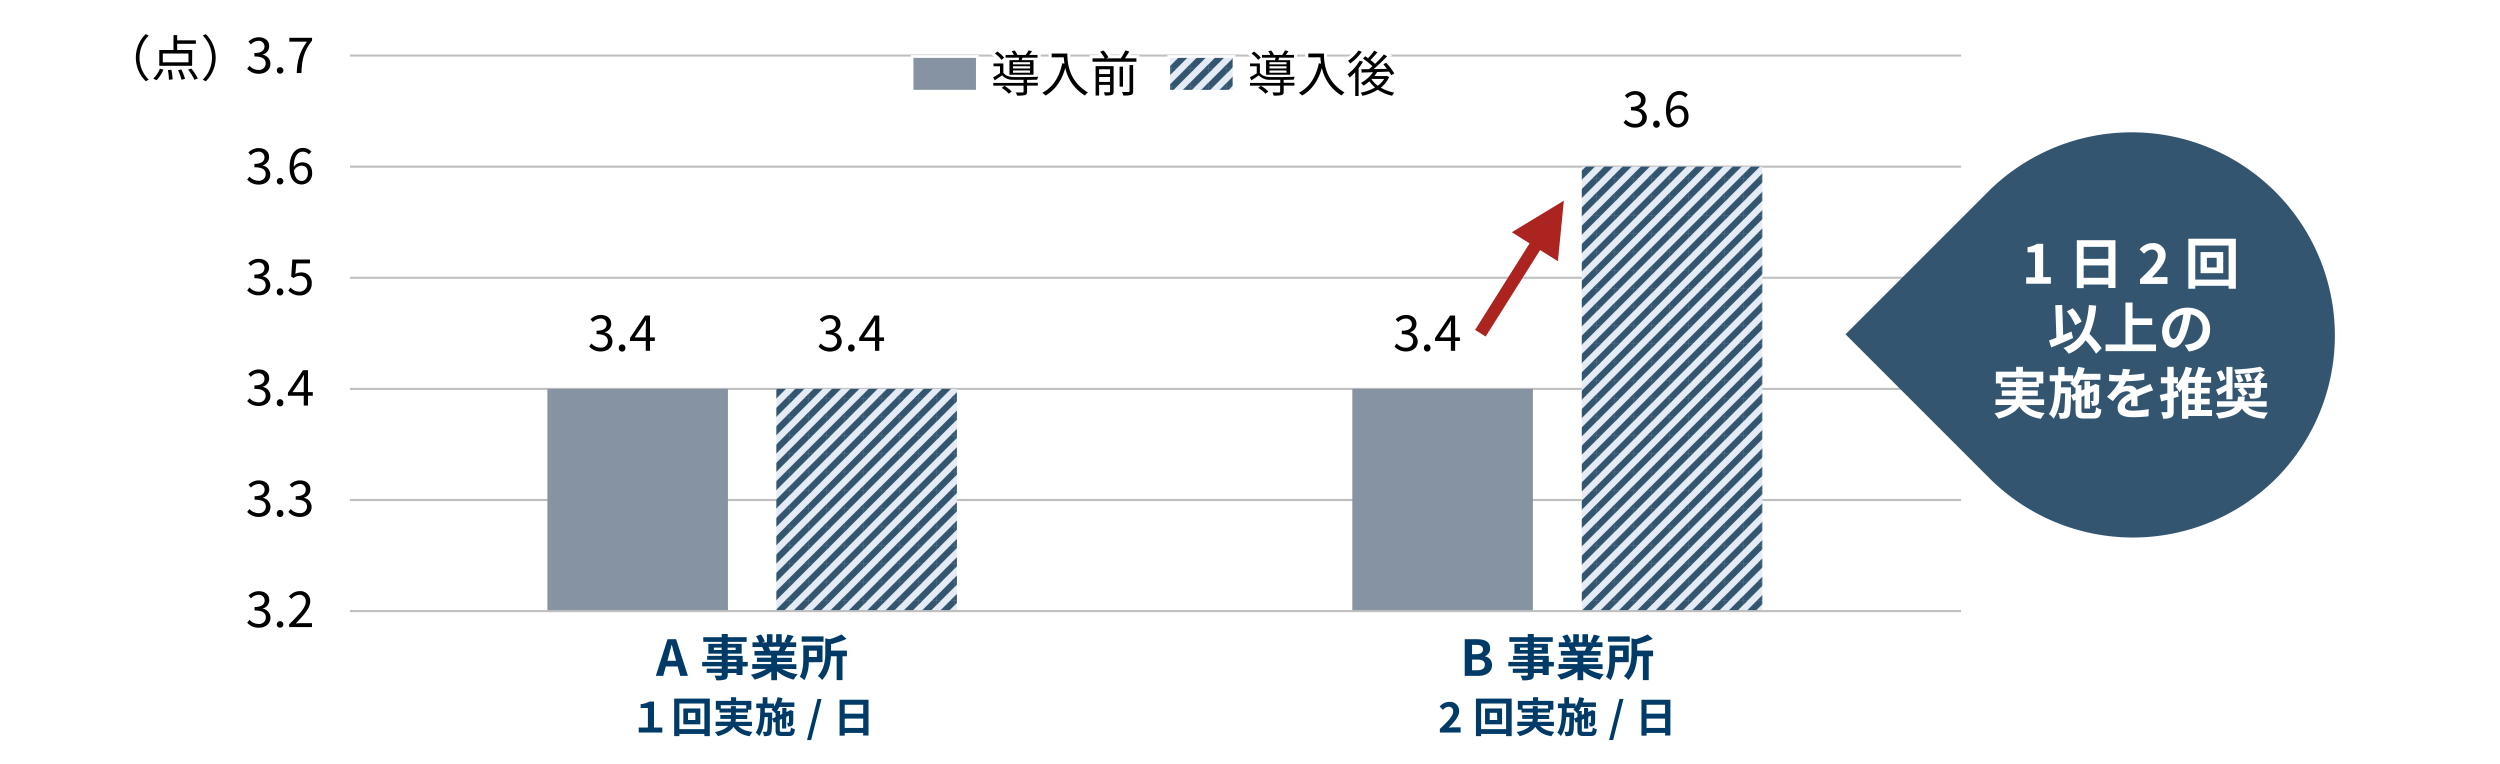 <svg xmlns="http://www.w3.org/2000/svg" xmlns:xlink="http://www.w3.org/1999/xlink" width="900" height="275" viewBox="0 0 900 275">
  <defs>
    <style>
      .a, .d, .g, .j {
        fill: none;
      }

      .b, .l {
        fill: #335570;
      }

      .c {
        fill: #e4ebf4;
      }

      .d {
        stroke: #bfbfbf;
        stroke-linejoin: round;
        stroke-width: 0.75px;
      }

      .e {
        fill: #8693a3;
      }

      .f {
        fill: url(#a);
      }

      .g {
        stroke: #fff;
        stroke-width: 2px;
      }

      .h {
        fill: url(#c);
      }

      .i {
        fill: #003b68;
      }

      .j {
        stroke: #ab241f;
        stroke-miterlimit: 8;
        stroke-width: 4.5px;
      }

      .k {
        fill: #ab241f;
      }

      .k, .l {
        fill-rule: evenodd;
      }

      .m {
        fill: #fff;
      }
    </style>
    <pattern id="a" data-name="新規パターンスウォッチ 1" width="65.72" height="65.73" patternTransform="translate(0.6 -21.44) scale(0.1)" patternUnits="userSpaceOnUse" viewBox="0 0 65.72 65.73">
      <rect class="a" width="65.72" height="65.73"/>
      <polygon class="b" points="0 16.43 0 0 16.43 0 0 16.43"/>
      <polygon class="c" points="49.29 0 0 49.29 0 16.43 16.43 0 49.29 0"/>
      <polygon class="b" points="65.72 0 65.72 16.43 16.42 65.73 0 65.73 0 49.29 49.29 0 65.72 0"/>
      <polygon class="c" points="65.72 49.3 49.29 65.73 16.42 65.73 65.72 16.43 65.72 49.3"/>
      <polygon class="b" points="65.72 65.73 49.29 65.73 65.72 49.3 65.72 65.73"/>
    </pattern>
    <pattern id="c" data-name="新規パターンスウォッチ 1" width="65.72" height="65.73" patternTransform="translate(6.1 -21.44) scale(0.1)" patternUnits="userSpaceOnUse" viewBox="0 0 65.72 65.73">
      <rect class="a" width="65.72" height="65.73"/>
      <polygon class="b" points="0 16.43 0 0 16.43 0 0 16.43"/>
      <polygon class="c" points="49.29 0 0 49.29 0 16.43 16.43 0 49.29 0"/>
      <polygon class="b" points="65.72 0 65.72 16.43 16.42 65.73 0 65.73 0 49.29 49.29 0 65.72 0"/>
      <polygon class="c" points="65.72 49.3 49.29 65.73 16.42 65.73 65.72 16.43 65.72 49.3"/>
      <polygon class="b" points="65.72 65.73 49.29 65.73 65.72 49.3 65.72 65.73"/>
    </pattern>
  </defs>
  <g>
    <line class="d" x1="126" y1="20" x2="706" y2="20"/>
    <line class="d" x1="126" y1="60" x2="706" y2="60"/>
    <line class="d" x1="126" y1="100" x2="706" y2="100"/>
    <line class="d" x1="126" y1="140" x2="706" y2="140"/>
    <line class="d" x1="126" y1="180" x2="706" y2="180"/>
    <rect class="e" x="486.84" y="140" width="65" height="80"/>
    <rect class="e" x="197.06" y="140" width="65" height="80"/>
    <rect class="f" x="569.44" y="60.01" width="65" height="159.99"/>
    <rect class="f" x="279.48" y="140" width="65" height="80"/>
    <line class="d" x1="126" y1="220" x2="706" y2="220"/>
    <g>
      <path d="M212.12,124.73l.81-1.07a4.33,4.33,0,0,0,3.24,1.49,2.38,2.38,0,0,0,2.66-2.33c0-1.51-1.05-2.51-4.06-2.51v-1.25c2.69,0,3.61-1,3.61-2.38a2,2,0,0,0-2.21-2,3.81,3.81,0,0,0-2.7,1.28l-.87-1a5.18,5.18,0,0,1,3.65-1.58c2.19,0,3.79,1.16,3.79,3.22a3.12,3.12,0,0,1-2.32,3v.07a3.32,3.32,0,0,1,2.76,3.24c0,2.26-1.87,3.62-4.18,3.62A5.4,5.4,0,0,1,212.12,124.73Z"/>
      <path d="M222.78,125.28a1.18,1.18,0,1,1,2.35,0,1.18,1.18,0,1,1-2.35,0Z"/>
      <path d="M232.48,122.77h-5.69V121.7l5.43-8.12H234v7.89h1.73v1.3H234v3.51h-1.53Zm0-1.3v-3.72c0-.66.06-1.75.09-2.42h-.07c-.32.6-.68,1.15-1.05,1.78l-3,4.36Z"/>
    </g>
    <g>
      <path d="M502,124.73l.82-1.07a4.33,4.33,0,0,0,3.24,1.49,2.38,2.38,0,0,0,2.66-2.33c0-1.51-1.05-2.51-4.06-2.51v-1.25c2.68,0,3.61-1,3.61-2.38a2,2,0,0,0-2.21-2,3.81,3.81,0,0,0-2.7,1.28l-.88-1a5.19,5.19,0,0,1,3.65-1.58c2.19,0,3.8,1.16,3.8,3.22a3.13,3.13,0,0,1-2.32,3v.07a3.33,3.33,0,0,1,2.76,3.24c0,2.26-1.87,3.62-4.18,3.62A5.44,5.44,0,0,1,502,124.73Z"/>
      <path d="M512.62,125.28a1.18,1.18,0,1,1,2.35,0,1.18,1.18,0,1,1-2.35,0Z"/>
      <path d="M522.32,122.77h-5.7V121.7l5.43-8.12h1.8v7.89h1.73v1.3h-1.73v3.51h-1.53Zm0-1.3v-3.72c0-.66,0-1.75.09-2.42h-.07c-.32.6-.68,1.15-1.05,1.78l-3,4.36Z"/>
    </g>
    <g>
      <path d="M294.65,124.73l.82-1.07a4.3,4.3,0,0,0,3.24,1.49,2.37,2.37,0,0,0,2.65-2.33c0-1.51-1.05-2.51-4.06-2.51v-1.25c2.69,0,3.61-1,3.61-2.38a2,2,0,0,0-2.2-2A3.83,3.83,0,0,0,296,116l-.87-1a5.18,5.18,0,0,1,3.65-1.58c2.19,0,3.79,1.16,3.79,3.22a3.12,3.12,0,0,1-2.31,3v.07a3.33,3.33,0,0,1,2.76,3.24c0,2.26-1.87,3.62-4.19,3.62A5.4,5.4,0,0,1,294.65,124.73Z"/>
      <path d="M305.31,125.28a1.18,1.18,0,1,1,2.35,0,1.18,1.18,0,1,1-2.35,0Z"/>
      <path d="M315,122.77h-5.69V121.7l5.43-8.12h1.8v7.89h1.72v1.3h-1.72v3.51H315Zm0-1.3v-3.72c0-.66.06-1.75.09-2.42H315c-.32.6-.67,1.15-1,1.78l-3,4.36Z"/>
    </g>
    <g>
      <path d="M584.48,44.15l.82-1.07a4.31,4.31,0,0,0,3.24,1.5,2.38,2.38,0,0,0,2.66-2.33c0-1.52-1.05-2.51-4.06-2.51V38.49c2.69,0,3.61-1.05,3.61-2.39a2,2,0,0,0-2.21-2,3.84,3.84,0,0,0-2.7,1.28l-.88-1a5.16,5.16,0,0,1,3.65-1.59c2.19,0,3.8,1.16,3.8,3.23a3.13,3.13,0,0,1-2.32,3v.07a3.32,3.32,0,0,1,2.76,3.24c0,2.26-1.87,3.61-4.18,3.61A5.41,5.41,0,0,1,584.48,44.15Z"/>
      <path d="M595.15,44.7a1.18,1.18,0,1,1,2.35,0,1.18,1.18,0,1,1-2.35,0Z"/>
      <path d="M599.76,39.84c0-5.11,2.3-7.07,4.84-7.07a4,4,0,0,1,3,1.34l-.91,1a2.76,2.76,0,0,0-2.08-1c-1.8,0-3.3,1.37-3.37,5.41a4.08,4.08,0,0,1,3-1.58c2.19,0,3.62,1.31,3.62,3.9a3.83,3.83,0,0,1-3.74,4.07C601.63,45.93,599.76,43.9,599.76,39.84Zm1.57,1c.21,2.47,1.19,3.81,2.79,3.81,1.27,0,2.23-1.12,2.23-2.81s-.79-2.69-2.35-2.69A3.32,3.32,0,0,0,601.33,40.86Z"/>
    </g>
    <g>
      <path d="M89,224.19l.82-1.07a4.32,4.32,0,0,0,3.24,1.5,2.37,2.37,0,0,0,2.65-2.33c0-1.52-1-2.52-4.06-2.52v-1.24c2.69,0,3.62-1.05,3.62-2.39a2,2,0,0,0-2.21-2,3.83,3.83,0,0,0-2.71,1.28l-.87-1a5.16,5.16,0,0,1,3.65-1.59c2.19,0,3.8,1.16,3.8,3.22a3.11,3.11,0,0,1-2.32,3v.08a3.32,3.32,0,0,1,2.76,3.24c0,2.26-1.87,3.61-4.18,3.61A5.41,5.41,0,0,1,89,224.19Z"/>
      <path d="M99.65,224.74a1.18,1.18,0,1,1,1.17,1.23A1.17,1.17,0,0,1,99.65,224.74Z"/>
      <path d="M104.08,224.78c3.83-3.81,6-6.09,6-8.18a2.23,2.23,0,0,0-2.4-2.47,3.73,3.73,0,0,0-2.71,1.51l-.94-.91a5,5,0,0,1,3.84-1.92,3.52,3.52,0,0,1,3.8,3.72c0,2.39-2.18,4.76-5.19,7.93.68-.06,1.46-.13,2.14-.13h3.69v1.41h-8.21Z"/>
    </g>
    <g>
      <path d="M89,184.3l.82-1.07a4.29,4.29,0,0,0,3.24,1.5,2.37,2.37,0,0,0,2.65-2.33c0-1.52-1-2.51-4.06-2.51v-1.25c2.69,0,3.62-1,3.62-2.39a2,2,0,0,0-2.21-2,3.87,3.87,0,0,0-2.71,1.28l-.87-1a5.16,5.16,0,0,1,3.65-1.59c2.19,0,3.8,1.16,3.8,3.23a3.13,3.13,0,0,1-2.32,3v.07a3.32,3.32,0,0,1,2.76,3.24c0,2.26-1.87,3.61-4.18,3.61A5.41,5.41,0,0,1,89,184.3Z"/>
      <path d="M99.65,184.85a1.18,1.18,0,1,1,2.35,0,1.18,1.18,0,1,1-2.35,0Z"/>
      <path d="M103.81,184.3l.82-1.07a4.29,4.29,0,0,0,3.24,1.5,2.37,2.37,0,0,0,2.65-2.33c0-1.52-1-2.51-4.06-2.51v-1.25c2.69,0,3.62-1,3.62-2.39a2,2,0,0,0-2.21-2,3.87,3.87,0,0,0-2.71,1.28l-.87-1a5.16,5.16,0,0,1,3.65-1.59c2.19,0,3.8,1.16,3.8,3.23a3.13,3.13,0,0,1-2.32,3v.07a3.32,3.32,0,0,1,2.76,3.24c0,2.26-1.87,3.61-4.18,3.61A5.41,5.41,0,0,1,103.81,184.3Z"/>
    </g>
    <g>
      <path d="M89,144.41l.82-1.06A4.32,4.32,0,0,0,93,144.84a2.37,2.37,0,0,0,2.65-2.33c0-1.51-1-2.51-4.06-2.51v-1.25c2.69,0,3.62-1.05,3.62-2.38a2,2,0,0,0-2.21-2,3.84,3.84,0,0,0-2.71,1.29l-.87-1A5.19,5.19,0,0,1,93.11,133c2.19,0,3.8,1.15,3.8,3.22a3.13,3.13,0,0,1-2.32,3v.07a3.32,3.32,0,0,1,2.76,3.24c0,2.26-1.87,3.62-4.18,3.62A5.41,5.41,0,0,1,89,144.41Z"/>
      <path d="M99.65,145a1.18,1.18,0,1,1,2.35,0,1.18,1.18,0,1,1-2.35,0Z"/>
      <path d="M109.35,142.46h-5.7v-1.07l5.43-8.12h1.8v7.89h1.73v1.3h-1.73V146h-1.53Zm0-1.3v-3.73c0-.65.05-1.74.09-2.42h-.07c-.32.61-.68,1.16-1.05,1.78l-3,4.37Z"/>
    </g>
    <g>
      <path d="M89,104.53l.82-1.07A4.32,4.32,0,0,0,93,105a2.37,2.37,0,0,0,2.65-2.33c0-1.51-1-2.51-4.06-2.51V98.86c2.69,0,3.62-1,3.62-2.38a2,2,0,0,0-2.21-2,3.83,3.83,0,0,0-2.71,1.28l-.87-1a5.19,5.19,0,0,1,3.65-1.58c2.19,0,3.8,1.16,3.8,3.22a3.13,3.13,0,0,1-2.32,3v.07a3.33,3.33,0,0,1,2.76,3.24c0,2.26-1.87,3.62-4.18,3.62A5.44,5.44,0,0,1,89,104.53Z"/>
      <path d="M99.65,105.08a1.18,1.18,0,1,1,2.35,0,1.18,1.18,0,1,1-2.35,0Z"/>
      <path d="M103.79,104.58l.8-1.07A4.31,4.31,0,0,0,107.8,105a2.73,2.73,0,0,0,2.78-2.88,2.56,2.56,0,0,0-2.71-2.81,3.56,3.56,0,0,0-2.17.78l-.87-.55.41-6.11h6.35v1.39h-4.93l-.32,3.79a3.82,3.82,0,0,1,1.94-.53,3.66,3.66,0,0,1,3.94,4,4.15,4.15,0,0,1-4.28,4.29A5.57,5.57,0,0,1,103.79,104.58Z"/>
    </g>
    <g>
      <path d="M89,64.64l.82-1.07A4.32,4.32,0,0,0,93,65.07a2.38,2.38,0,0,0,2.65-2.34c0-1.51-1-2.51-4.06-2.51V59c2.69,0,3.62-1.06,3.62-2.39a2,2,0,0,0-2.21-2,3.83,3.83,0,0,0-2.71,1.28l-.87-1a5.19,5.19,0,0,1,3.65-1.58c2.19,0,3.8,1.16,3.8,3.22a3.13,3.13,0,0,1-2.32,3v.07a3.33,3.33,0,0,1,2.76,3.24c0,2.27-1.87,3.62-4.18,3.62A5.44,5.44,0,0,1,89,64.64Z"/>
      <path d="M99.65,65.19a1.18,1.18,0,1,1,1.17,1.23A1.17,1.17,0,0,1,99.65,65.19Z"/>
      <path d="M104.26,60.33c0-5.11,2.29-7.07,4.84-7.07a4,4,0,0,1,3,1.34l-.9,1a2.77,2.77,0,0,0-2.09-1c-1.8,0-3.29,1.37-3.36,5.42a4.09,4.09,0,0,1,3-1.59c2.19,0,3.62,1.32,3.62,3.9a3.83,3.83,0,0,1-3.74,4.08C106.13,66.42,104.26,64.39,104.26,60.33Zm1.56,1c.22,2.48,1.2,3.81,2.8,3.81,1.26,0,2.22-1.12,2.22-2.81s-.78-2.69-2.35-2.69A3.37,3.37,0,0,0,105.82,61.34Z"/>
    </g>
    <g>
      <path d="M89,24.75l.82-1.07A4.32,4.32,0,0,0,93,25.18a2.38,2.38,0,0,0,2.65-2.34c0-1.51-1-2.51-4.06-2.51V19.09c2.69,0,3.62-1.05,3.62-2.39a2,2,0,0,0-2.21-2A3.83,3.83,0,0,0,90.33,16l-.87-1a5.16,5.16,0,0,1,3.65-1.59c2.19,0,3.8,1.16,3.8,3.22a3.11,3.11,0,0,1-2.32,3v.08a3.32,3.32,0,0,1,2.76,3.24c0,2.26-1.87,3.61-4.18,3.61A5.41,5.41,0,0,1,89,24.75Z"/>
      <path d="M99.65,25.3a1.18,1.18,0,1,1,1.17,1.23A1.17,1.17,0,0,1,99.65,25.3Z"/>
      <path d="M110.49,15h-6.32V13.6h8.17v1c-3,3.85-3.63,6.75-3.83,11.7h-1.69C107,21.51,108,18.48,110.49,15Z"/>
    </g>
    <g>
      <g>
        <g>
          <rect class="g" x="328.85" y="20.84" width="22.5" height="11.5"/>
          <g>
            <g>
              <path class="g" d="M369.74,29.82h3.88v1h-3.88V33c0,.7-.14,1-.69,1.21a10.39,10.39,0,0,1-2.92.2,3.81,3.81,0,0,0-.45-1.12c1.14,0,2.14,0,2.42,0s.38-.07.38-.31V30.85h-10.9v-1h10.9V28.73c-1.39,0-2.73,0-3.62,0a5.13,5.13,0,0,1-4.09-1.61c-.87.61-1.75,1.2-2.69,1.8l-.54-1.1A26.15,26.15,0,0,0,360,26.36V23.85h-2.35v-1h3.56v3.35c.68,1,2,1.48,3.64,1.53,2,.07,6.64,0,8.9-.11a4.8,4.8,0,0,0-.36,1.07c-.92,0-2.26.07-3.65.07Zm-9.19-8.25a10.47,10.47,0,0,0-2.38-2.29l.89-.72a11.76,11.76,0,0,1,2.44,2.19Zm1,9.3a13.67,13.67,0,0,1,2.65,2.05l-1,.83a11.55,11.55,0,0,0-2.6-2.11Zm5.14-9.21c.07-.28.14-.6.22-.89H362v-1h3a7.22,7.22,0,0,0-.8-1.33l1.07-.27a5.94,5.94,0,0,1,1,1.6h3a11.64,11.64,0,0,0,1-1.64l1.25.29c-.32.5-.68,1-1,1.35h3v1h-5.42l-.32.89h4.28V26.9H363.4V21.66Zm4.13.73h-6.14v.77h6.14Zm0,1.46h-6.14v.8h6.14Zm0,1.52h-6.14v.82h6.14Z"/>
              <path class="g" d="M384.25,19.28c0,3.15.41,9.86,7.39,14a6.58,6.58,0,0,0-1.07,1.1,15.39,15.39,0,0,1-7.07-9.91c-1.31,4.61-3.56,7.85-7.1,9.93a9.48,9.48,0,0,0-1.19-1c3.93-2.05,6.12-5.62,7.21-10.61l.78.12c-.12-.82-.19-1.6-.23-2.28h-4.38V19.28Z"/>
              <path class="g" d="M409.11,21v1.22h-15.8V21h4.37a12.08,12.08,0,0,0-1.63-2.36l1.22-.47a12.26,12.26,0,0,1,1.78,2.5l-.88.33h5.31a19.44,19.44,0,0,0,1.67-2.88l1.39.46c-.48.82-1.07,1.69-1.58,2.42ZM400.9,32.93c0,.68-.16,1-.64,1.23a7.07,7.07,0,0,1-2.48.22,5,5,0,0,0-.42-1.16c.89,0,1.69,0,1.92,0s.34-.09.34-.32V30.55h-3.94v3.83h-1.26V23.8h6.48Zm-5.22-8v1.74h3.94V24.94Zm3.94,4.56V27.72h-3.94V29.5Zm4.66,1.71h-1.23V24h1.23Zm2.35-7.77h1.3v9.35c0,.8-.18,1.16-.71,1.37a8.46,8.46,0,0,1-2.81.23,6.12,6.12,0,0,0-.48-1.26c1.08,0,2,0,2.31,0s.39-.09.39-.36Z"/>
            </g>
            <g>
              <path class="g" d="M369.74,29.82h3.88v1h-3.88V33c0,.7-.14,1-.69,1.21a10.39,10.39,0,0,1-2.92.2,3.81,3.81,0,0,0-.45-1.12c1.14,0,2.14,0,2.42,0s.38-.07.38-.31V30.85h-10.9v-1h10.9V28.73c-1.39,0-2.73,0-3.62,0a5.13,5.13,0,0,1-4.09-1.61c-.87.61-1.75,1.2-2.69,1.8l-.54-1.1A26.15,26.15,0,0,0,360,26.36V23.85h-2.35v-1h3.56v3.35c.68,1,2,1.48,3.64,1.53,2,.07,6.64,0,8.9-.11a4.8,4.8,0,0,0-.36,1.07c-.92,0-2.26.07-3.65.07Zm-9.19-8.25a10.47,10.47,0,0,0-2.38-2.29l.89-.72a11.76,11.76,0,0,1,2.44,2.19Zm1,9.3a13.67,13.67,0,0,1,2.65,2.05l-1,.83a11.55,11.55,0,0,0-2.6-2.11Zm5.14-9.21c.07-.28.14-.6.22-.89H362v-1h3a7.22,7.22,0,0,0-.8-1.33l1.07-.27a5.94,5.94,0,0,1,1,1.6h3a11.64,11.64,0,0,0,1-1.64l1.25.29c-.32.5-.68,1-1,1.35h3v1h-5.42l-.32.89h4.28V26.9H363.4V21.66Zm4.13.73h-6.14v.77h6.14Zm0,1.46h-6.14v.8h6.14Zm0,1.52h-6.14v.82h6.14Z"/>
              <path class="g" d="M384.25,19.28c0,3.15.41,9.86,7.39,14a6.58,6.58,0,0,0-1.07,1.1,15.39,15.39,0,0,1-7.07-9.91c-1.31,4.61-3.56,7.85-7.1,9.93a9.48,9.48,0,0,0-1.19-1c3.93-2.05,6.12-5.62,7.21-10.61l.78.12c-.12-.82-.19-1.6-.23-2.28h-4.38V19.28Z"/>
              <path class="g" d="M409.11,21v1.22h-15.8V21h4.37a12.08,12.08,0,0,0-1.63-2.36l1.22-.47a12.26,12.26,0,0,1,1.78,2.5l-.88.33h5.31a19.44,19.44,0,0,0,1.67-2.88l1.39.46c-.48.82-1.07,1.69-1.58,2.42ZM400.9,32.93c0,.68-.16,1-.64,1.23a7.07,7.07,0,0,1-2.48.22,5,5,0,0,0-.42-1.16c.89,0,1.69,0,1.92,0s.34-.09.34-.32V30.55h-3.94v3.83h-1.26V23.8h6.48Zm-5.22-8v1.74h3.94V24.94Zm3.94,4.56V27.72h-3.94V29.5Zm4.66,1.71h-1.23V24h1.23Zm2.35-7.77h1.3v9.35c0,.8-.18,1.16-.71,1.37a8.46,8.46,0,0,1-2.81.23,6.12,6.12,0,0,0-.48-1.26c1.08,0,2,0,2.31,0s.39-.09.39-.36Z"/>
            </g>
            <g>
              <path class="g" d="M369.74,29.82h3.88v1h-3.88V33c0,.7-.14,1-.69,1.21a10.39,10.39,0,0,1-2.92.2,3.81,3.81,0,0,0-.45-1.12c1.14,0,2.14,0,2.42,0s.38-.07.38-.31V30.85h-10.9v-1h10.9V28.73c-1.39,0-2.73,0-3.62,0a5.13,5.13,0,0,1-4.09-1.61c-.87.61-1.75,1.2-2.69,1.8l-.54-1.1A26.15,26.15,0,0,0,360,26.36V23.85h-2.35v-1h3.56v3.35c.68,1,2,1.48,3.64,1.53,2,.07,6.64,0,8.9-.11a4.8,4.8,0,0,0-.36,1.07c-.92,0-2.26.07-3.65.07Zm-9.19-8.25a10.47,10.47,0,0,0-2.38-2.29l.89-.72a11.76,11.76,0,0,1,2.44,2.19Zm1,9.3a13.67,13.67,0,0,1,2.65,2.05l-1,.83a11.55,11.55,0,0,0-2.6-2.11Zm5.14-9.21c.07-.28.14-.6.22-.89H362v-1h3a7.22,7.22,0,0,0-.8-1.33l1.07-.27a5.94,5.94,0,0,1,1,1.6h3a11.64,11.64,0,0,0,1-1.64l1.25.29c-.32.5-.68,1-1,1.35h3v1h-5.42l-.32.89h4.28V26.9H363.4V21.66Zm4.13.73h-6.14v.77h6.14Zm0,1.46h-6.14v.8h6.14Zm0,1.52h-6.14v.82h6.14Z"/>
              <path class="g" d="M384.25,19.28c0,3.15.41,9.86,7.39,14a6.58,6.58,0,0,0-1.07,1.1,15.39,15.39,0,0,1-7.07-9.91c-1.31,4.61-3.56,7.85-7.1,9.93a9.48,9.48,0,0,0-1.19-1c3.93-2.05,6.12-5.62,7.21-10.61l.78.12c-.12-.82-.19-1.6-.23-2.28h-4.38V19.28Z"/>
              <path class="g" d="M409.11,21v1.22h-15.8V21h4.37a12.08,12.08,0,0,0-1.63-2.36l1.22-.47a12.26,12.26,0,0,1,1.78,2.5l-.88.33h5.31a19.44,19.44,0,0,0,1.67-2.88l1.39.46c-.48.82-1.07,1.69-1.58,2.42ZM400.9,32.93c0,.68-.16,1-.64,1.23a7.07,7.07,0,0,1-2.48.22,5,5,0,0,0-.42-1.16c.89,0,1.69,0,1.92,0s.34-.09.34-.32V30.55h-3.94v3.83h-1.26V23.8h6.48Zm-5.22-8v1.74h3.94V24.94Zm3.94,4.56V27.72h-3.94V29.5Zm4.66,1.71h-1.23V24h1.23Zm2.35-7.77h1.3v9.35c0,.8-.18,1.16-.71,1.37a8.46,8.46,0,0,1-2.81.23,6.12,6.12,0,0,0-.48-1.26c1.08,0,2,0,2.31,0s.39-.09.39-.36Z"/>
            </g>
          </g>
        </g>
        <rect class="g" x="421.25" y="20.84" width="22.5" height="11.5"/>
        <g>
          <g>
            <path class="g" d="M462.12,29.82H466v1h-3.88V33c0,.7-.15,1-.7,1.21a10.39,10.39,0,0,1-2.92.2,4.08,4.08,0,0,0-.44-1.12c1.14,0,2.13,0,2.42,0s.37-.07.37-.31V30.85H450v-1h10.9V28.73c-1.39,0-2.72,0-3.61,0a5.14,5.14,0,0,1-4.1-1.61c-.87.61-1.74,1.2-2.69,1.8l-.53-1.1a26.15,26.15,0,0,0,2.46-1.43V23.85H450v-1h3.56v3.35c.67,1,2,1.48,3.63,1.53,2,.07,6.64,0,8.9-.11a4.8,4.8,0,0,0-.35,1.07c-.93,0-2.27.07-3.65.07Zm-9.19-8.25a10.75,10.75,0,0,0-2.39-2.29l.89-.72a11.76,11.76,0,0,1,2.44,2.19Zm1,9.3a13.67,13.67,0,0,1,2.65,2.05l-1,.83a11.55,11.55,0,0,0-2.6-2.11ZM459,21.66c.07-.28.14-.6.21-.89h-4.88v-1h3a6.71,6.71,0,0,0-.8-1.33l1.07-.27a6,6,0,0,1,1,1.6h3a11.54,11.54,0,0,0,1-1.64l1.25.29c-.32.5-.68,1-1,1.35h3v1H460.5l-.33.89h4.28V26.9h-8.67V21.66Zm4.13.73H457v.77h6.15Zm0,1.46H457v.8h6.15Zm0,1.52H457v.82h6.15Z"/>
            <path class="g" d="M476.62,19.28c0,3.15.42,9.86,7.4,14a5.88,5.88,0,0,0-1.07,1.1,15.36,15.36,0,0,1-7.07-9.91c-1.32,4.61-3.56,7.85-7.11,9.93a8.82,8.82,0,0,0-1.19-1c3.93-2.05,6.12-5.62,7.21-10.61l.79.12c-.13-.82-.2-1.6-.24-2.28H471V19.28Z"/>
            <path class="g" d="M490.65,22.22a20,20,0,0,1-1.55,2.33v10h-1.22V26a18.78,18.78,0,0,1-2,1.91,8.33,8.33,0,0,0-.74-1.16,16.87,16.87,0,0,0,4.36-4.93Zm-.39-3.57a18.48,18.48,0,0,1-4.2,4.22,8.56,8.56,0,0,0-.75-1,14.16,14.16,0,0,0,3.74-3.7Zm9.83,9.09a9.86,9.86,0,0,1-3,3.81,15.64,15.64,0,0,0,4.87,1.81,5.54,5.54,0,0,0-.81,1.11A15.05,15.05,0,0,1,496,32.29a17.61,17.61,0,0,1-5.52,2.21,3.63,3.63,0,0,0-.67-1.12A17.2,17.2,0,0,0,495,31.51a11.39,11.39,0,0,1-2-2.24,16.28,16.28,0,0,1-2.16,1.58,5,5,0,0,0-.89-1A13.12,13.12,0,0,0,494.3,26l-4.11.12-.11-1.21,2.75,0c.39-.34.82-.68,1.23-1.07a22.57,22.57,0,0,0-3.39-2.74l.8-.84c.34.21.7.45,1,.71a21.16,21.16,0,0,0,2.25-2.74l1.15.61a35.93,35.93,0,0,1-2.51,2.77A14.61,14.61,0,0,1,495,23a33.51,33.51,0,0,0,3.19-3.41l1.17.66a59.77,59.77,0,0,1-4.86,4.63l4.77-.1A17.4,17.4,0,0,0,498,23.14l1-.55a20.34,20.34,0,0,1,2.94,3.85l-1.11.64a11.11,11.11,0,0,0-.78-1.3l-4.29.16a11.59,11.59,0,0,1-1,1.44H499l.22-.07Zm-6.36.78A9.1,9.1,0,0,0,496,30.85a8.49,8.49,0,0,0,2.31-2.44h-4.49Z"/>
          </g>
          <g>
            <path class="g" d="M462.12,29.82H466v1h-3.88V33c0,.7-.15,1-.7,1.21a10.39,10.39,0,0,1-2.92.2,4.08,4.08,0,0,0-.44-1.12c1.14,0,2.13,0,2.42,0s.37-.07.37-.31V30.85H450v-1h10.9V28.73c-1.39,0-2.72,0-3.61,0a5.14,5.14,0,0,1-4.1-1.61c-.87.61-1.74,1.2-2.69,1.8l-.53-1.1a26.15,26.15,0,0,0,2.46-1.43V23.85H450v-1h3.56v3.35c.67,1,2,1.48,3.63,1.53,2,.07,6.64,0,8.9-.11a4.8,4.8,0,0,0-.35,1.07c-.93,0-2.27.07-3.65.07Zm-9.19-8.25a10.75,10.75,0,0,0-2.39-2.29l.89-.72a11.76,11.76,0,0,1,2.44,2.19Zm1,9.3a13.67,13.67,0,0,1,2.65,2.05l-1,.83a11.55,11.55,0,0,0-2.6-2.11ZM459,21.66c.07-.28.14-.6.21-.89h-4.88v-1h3a6.71,6.71,0,0,0-.8-1.33l1.07-.27a6,6,0,0,1,1,1.6h3a11.54,11.54,0,0,0,1-1.64l1.25.29c-.32.5-.68,1-1,1.35h3v1H460.5l-.33.89h4.28V26.9h-8.67V21.66Zm4.13.73H457v.77h6.15Zm0,1.46H457v.8h6.15Zm0,1.52H457v.82h6.15Z"/>
            <path class="g" d="M476.62,19.28c0,3.15.42,9.86,7.4,14a5.88,5.88,0,0,0-1.07,1.1,15.36,15.36,0,0,1-7.07-9.91c-1.32,4.61-3.56,7.85-7.11,9.93a8.82,8.82,0,0,0-1.19-1c3.93-2.05,6.12-5.62,7.21-10.61l.79.12c-.13-.82-.2-1.6-.24-2.28H471V19.28Z"/>
            <path class="g" d="M490.65,22.22a20,20,0,0,1-1.55,2.33v10h-1.22V26a18.78,18.78,0,0,1-2,1.91,8.33,8.33,0,0,0-.74-1.16,16.87,16.87,0,0,0,4.36-4.93Zm-.39-3.57a18.48,18.48,0,0,1-4.2,4.22,8.56,8.56,0,0,0-.75-1,14.16,14.16,0,0,0,3.74-3.7Zm9.83,9.09a9.86,9.86,0,0,1-3,3.81,15.64,15.64,0,0,0,4.87,1.81,5.54,5.54,0,0,0-.81,1.11A15.05,15.05,0,0,1,496,32.29a17.61,17.61,0,0,1-5.52,2.21,3.63,3.63,0,0,0-.67-1.12A17.2,17.2,0,0,0,495,31.51a11.39,11.39,0,0,1-2-2.24,16.28,16.28,0,0,1-2.16,1.58,5,5,0,0,0-.89-1A13.12,13.12,0,0,0,494.3,26l-4.11.12-.11-1.21,2.75,0c.39-.34.82-.68,1.23-1.07a22.57,22.57,0,0,0-3.39-2.74l.8-.84c.34.21.7.45,1,.71a21.16,21.16,0,0,0,2.25-2.74l1.15.61a35.93,35.93,0,0,1-2.51,2.77A14.61,14.61,0,0,1,495,23a33.51,33.51,0,0,0,3.19-3.41l1.17.66a59.77,59.77,0,0,1-4.86,4.63l4.77-.1A17.4,17.4,0,0,0,498,23.14l1-.55a20.34,20.34,0,0,1,2.94,3.85l-1.11.64a11.11,11.11,0,0,0-.78-1.3l-4.29.16a11.59,11.59,0,0,1-1,1.44H499l.22-.07Zm-6.36.78A9.1,9.1,0,0,0,496,30.85a8.49,8.49,0,0,0,2.31-2.44h-4.49Z"/>
          </g>
          <g>
            <path class="g" d="M462.12,29.82H466v1h-3.88V33c0,.7-.15,1-.7,1.21a10.39,10.39,0,0,1-2.92.2,4.08,4.08,0,0,0-.44-1.12c1.14,0,2.13,0,2.42,0s.37-.07.37-.31V30.85H450v-1h10.9V28.73c-1.39,0-2.72,0-3.61,0a5.14,5.14,0,0,1-4.1-1.61c-.87.61-1.74,1.2-2.69,1.8l-.53-1.1a26.15,26.15,0,0,0,2.46-1.43V23.85H450v-1h3.56v3.35c.67,1,2,1.48,3.63,1.53,2,.07,6.64,0,8.9-.11a4.8,4.8,0,0,0-.35,1.07c-.93,0-2.27.07-3.65.07Zm-9.19-8.25a10.75,10.75,0,0,0-2.39-2.29l.89-.72a11.76,11.76,0,0,1,2.44,2.19Zm1,9.3a13.67,13.67,0,0,1,2.65,2.05l-1,.83a11.55,11.55,0,0,0-2.6-2.11ZM459,21.66c.07-.28.14-.6.21-.89h-4.88v-1h3a6.71,6.71,0,0,0-.8-1.33l1.07-.27a6,6,0,0,1,1,1.6h3a11.54,11.54,0,0,0,1-1.64l1.25.29c-.32.5-.68,1-1,1.35h3v1H460.5l-.33.89h4.28V26.9h-8.67V21.66Zm4.13.73H457v.77h6.15Zm0,1.46H457v.8h6.15Zm0,1.52H457v.82h6.15Z"/>
            <path class="g" d="M476.62,19.28c0,3.15.42,9.86,7.4,14a5.88,5.88,0,0,0-1.07,1.1,15.36,15.36,0,0,1-7.07-9.91c-1.32,4.61-3.56,7.85-7.11,9.93a8.82,8.82,0,0,0-1.19-1c3.93-2.05,6.12-5.62,7.21-10.61l.79.12c-.13-.82-.2-1.6-.24-2.28H471V19.28Z"/>
            <path class="g" d="M490.65,22.22a20,20,0,0,1-1.55,2.33v10h-1.22V26a18.78,18.78,0,0,1-2,1.91,8.33,8.33,0,0,0-.74-1.16,16.87,16.87,0,0,0,4.36-4.93Zm-.39-3.57a18.48,18.48,0,0,1-4.2,4.22,8.56,8.56,0,0,0-.75-1,14.16,14.16,0,0,0,3.74-3.7Zm9.83,9.09a9.86,9.86,0,0,1-3,3.81,15.64,15.64,0,0,0,4.87,1.81,5.54,5.54,0,0,0-.81,1.11A15.05,15.05,0,0,1,496,32.29a17.61,17.61,0,0,1-5.52,2.21,3.63,3.63,0,0,0-.67-1.12A17.2,17.2,0,0,0,495,31.51a11.39,11.39,0,0,1-2-2.24,16.28,16.28,0,0,1-2.16,1.58,5,5,0,0,0-.89-1A13.12,13.12,0,0,0,494.3,26l-4.11.12-.11-1.21,2.75,0c.39-.34.82-.68,1.23-1.07a22.57,22.57,0,0,0-3.39-2.74l.8-.84c.34.21.7.45,1,.71a21.16,21.16,0,0,0,2.25-2.74l1.15.61a35.93,35.93,0,0,1-2.51,2.77A14.61,14.61,0,0,1,495,23a33.51,33.51,0,0,0,3.19-3.41l1.17.66a59.77,59.77,0,0,1-4.86,4.63l4.77-.1A17.4,17.4,0,0,0,498,23.14l1-.55a20.34,20.34,0,0,1,2.94,3.85l-1.11.64a11.11,11.11,0,0,0-.78-1.3l-4.29.16a11.59,11.59,0,0,1-1,1.44H499l.22-.07Zm-6.36.78A9.1,9.1,0,0,0,496,30.85a8.49,8.49,0,0,0,2.31-2.44h-4.49Z"/>
          </g>
        </g>
      </g>
      <g>
        <g>
          <rect class="e" x="328.85" y="20.84" width="22.5" height="11.5"/>
          <g>
            <path d="M369.74,29.82h3.88v1h-3.88V33c0,.7-.14,1-.69,1.21a10.39,10.39,0,0,1-2.92.2,3.81,3.81,0,0,0-.45-1.12c1.14,0,2.14,0,2.42,0s.38-.07.38-.31V30.85h-10.9v-1h10.9V28.73c-1.39,0-2.73,0-3.62,0a5.13,5.13,0,0,1-4.09-1.61c-.87.61-1.75,1.2-2.69,1.8l-.54-1.1A26.15,26.15,0,0,0,360,26.36V23.85h-2.35v-1h3.56v3.35c.68,1,2,1.48,3.64,1.53,2,.07,6.64,0,8.9-.11a4.8,4.8,0,0,0-.36,1.07c-.92,0-2.26.07-3.65.07Zm-9.19-8.25a10.47,10.47,0,0,0-2.38-2.29l.89-.72a11.76,11.76,0,0,1,2.44,2.19Zm1,9.3a13.67,13.67,0,0,1,2.65,2.05l-1,.83a11.55,11.55,0,0,0-2.6-2.11Zm5.14-9.21c.07-.28.14-.6.22-.89H362v-1h3a7.22,7.22,0,0,0-.8-1.33l1.07-.27a5.94,5.94,0,0,1,1,1.6h3a11.64,11.64,0,0,0,1-1.64l1.25.29c-.32.5-.68,1-1,1.35h3v1h-5.42l-.32.89h4.28V26.9H363.4V21.66Zm4.13.73h-6.14v.77h6.14Zm0,1.46h-6.14v.8h6.14Zm0,1.52h-6.14v.82h6.14Z"/>
            <path d="M384.25,19.28c0,3.15.41,9.86,7.39,14a6.58,6.58,0,0,0-1.07,1.1,15.39,15.39,0,0,1-7.07-9.91c-1.31,4.61-3.56,7.85-7.1,9.93a9.48,9.48,0,0,0-1.19-1c3.93-2.05,6.12-5.62,7.21-10.61l.78.12c-.12-.82-.19-1.6-.23-2.28h-4.38V19.28Z"/>
            <path d="M409.11,21v1.22h-15.8V21h4.37a12.08,12.08,0,0,0-1.63-2.36l1.22-.47a12.26,12.26,0,0,1,1.78,2.5l-.88.33h5.31a19.44,19.44,0,0,0,1.67-2.88l1.39.46c-.48.82-1.07,1.69-1.58,2.42ZM400.9,32.93c0,.68-.16,1-.64,1.23a7.07,7.07,0,0,1-2.48.22,5,5,0,0,0-.42-1.16c.89,0,1.69,0,1.92,0s.34-.09.34-.32V30.55h-3.94v3.83h-1.26V23.8h6.48Zm-5.22-8v1.74h3.94V24.94Zm3.94,4.56V27.72h-3.94V29.5Zm4.66,1.71h-1.23V24h1.23Zm2.35-7.77h1.3v9.35c0,.8-.18,1.16-.71,1.37a8.46,8.46,0,0,1-2.81.23,6.12,6.12,0,0,0-.48-1.26c1.08,0,2,0,2.31,0s.39-.09.39-.36Z"/>
          </g>
        </g>
        <rect class="h" x="421.25" y="20.84" width="22.5" height="11.5"/>
        <g>
          <path d="M462.12,29.82H466v1h-3.88V33c0,.7-.15,1-.7,1.21a10.39,10.39,0,0,1-2.92.2,4.08,4.08,0,0,0-.44-1.12c1.14,0,2.13,0,2.42,0s.37-.07.37-.31V30.85H450v-1h10.9V28.73c-1.39,0-2.72,0-3.61,0a5.14,5.14,0,0,1-4.1-1.61c-.87.61-1.74,1.2-2.69,1.8l-.53-1.1a26.15,26.15,0,0,0,2.46-1.43V23.85H450v-1h3.56v3.35c.67,1,2,1.48,3.63,1.53,2,.07,6.64,0,8.9-.11a4.8,4.8,0,0,0-.35,1.07c-.93,0-2.27.07-3.65.07Zm-9.19-8.25a10.75,10.75,0,0,0-2.39-2.29l.89-.72a11.76,11.76,0,0,1,2.44,2.19Zm1,9.3a13.67,13.67,0,0,1,2.65,2.05l-1,.83a11.55,11.55,0,0,0-2.6-2.11ZM459,21.66c.07-.28.14-.6.21-.89h-4.88v-1h3a6.71,6.71,0,0,0-.8-1.33l1.07-.27a6,6,0,0,1,1,1.6h3a11.54,11.54,0,0,0,1-1.64l1.25.29c-.32.5-.68,1-1,1.35h3v1H460.5l-.33.89h4.28V26.9h-8.67V21.66Zm4.13.73H457v.77h6.15Zm0,1.46H457v.8h6.15Zm0,1.52H457v.82h6.15Z"/>
          <path d="M476.62,19.28c0,3.15.42,9.86,7.4,14a5.88,5.88,0,0,0-1.07,1.1,15.36,15.36,0,0,1-7.07-9.91c-1.32,4.61-3.56,7.85-7.11,9.93a8.82,8.82,0,0,0-1.19-1c3.93-2.05,6.12-5.62,7.21-10.61l.79.12c-.13-.82-.2-1.6-.24-2.28H471V19.28Z"/>
          <path d="M490.65,22.22a20,20,0,0,1-1.55,2.33v10h-1.22V26a18.78,18.78,0,0,1-2,1.91,8.33,8.33,0,0,0-.74-1.16,16.87,16.87,0,0,0,4.36-4.93Zm-.39-3.57a18.48,18.48,0,0,1-4.2,4.22,8.56,8.56,0,0,0-.75-1,14.16,14.16,0,0,0,3.74-3.7Zm9.83,9.09a9.86,9.86,0,0,1-3,3.81,15.64,15.64,0,0,0,4.87,1.81,5.54,5.54,0,0,0-.81,1.11A15.05,15.05,0,0,1,496,32.29a17.61,17.61,0,0,1-5.52,2.21,3.63,3.63,0,0,0-.67-1.12A17.2,17.2,0,0,0,495,31.51a11.39,11.39,0,0,1-2-2.24,16.28,16.28,0,0,1-2.16,1.58,5,5,0,0,0-.89-1A13.12,13.12,0,0,0,494.3,26l-4.11.12-.11-1.21,2.75,0c.39-.34.82-.68,1.23-1.07a22.57,22.57,0,0,0-3.39-2.74l.8-.84c.34.21.7.45,1,.71a21.16,21.16,0,0,0,2.25-2.74l1.15.61a35.93,35.93,0,0,1-2.51,2.77A14.61,14.61,0,0,1,495,23a33.51,33.51,0,0,0,3.19-3.41l1.17.66a59.77,59.77,0,0,1-4.86,4.63l4.77-.1A17.4,17.4,0,0,0,498,23.14l1-.55a20.34,20.34,0,0,1,2.94,3.85l-1.11.64a11.11,11.11,0,0,0-.78-1.3l-4.29.16a11.59,11.59,0,0,1-1,1.44H499l.22-.07Zm-6.36.78A9.1,9.1,0,0,0,496,30.85a8.49,8.49,0,0,0,2.31-2.44h-4.49Z"/>
        </g>
      </g>
    </g>
    <g>
      <g>
        <path class="i" d="M240.31,230.12h3.1l4.24,13.2h-2.76l-.93-3.39h-4.27l-.93,3.39h-2.67Zm-.05,7.77h3.13l-.39-1.45c-.41-1.37-.76-2.88-1.14-4.3h-.09c-.34,1.44-.73,2.93-1.12,4.3Z"/>
        <path class="i" d="M269.16,239.92h-1.85V243h-2.16v-.73H262v.56c0,1-.25,1.47-.95,1.78a9.3,9.3,0,0,1-3.15.3,6.77,6.77,0,0,0-.69-1.67c.85,0,1.9,0,2.19,0s.44-.12.44-.44v-.56h-5.41v-1.53h5.41v-.83h-7.05V238.3h7.05v-.77h-5.27v-1.42h5.27v-.79H255V231.8h4.82v-.73h-6.64v-1.68h6.64v-1.16H262v1.16h6.8v1.68H262v.73H267v3.52H262v.79h5.36v2.19h1.85ZM259.79,234v-.86H257V234Zm2.16-.86V234h2.88v-.86Zm0,5.17h3.2v-.77H262Zm3.2,1.62H262v.83h3.2Z"/>
        <path class="i" d="M281.51,240.81a16.06,16.06,0,0,0,5.65,1.94,9.88,9.88,0,0,0-1.43,1.92,15.16,15.16,0,0,1-6-3v3.21h-2.08v-3.1a16.89,16.89,0,0,1-6,2.88,10.29,10.29,0,0,0-1.35-1.76,18.86,18.86,0,0,0,5.62-2.08h-5.11v-1.75h6.81v-.78h-5.13v-1.53h5.13V236h-6v-1.66H275a7.16,7.16,0,0,0-.61-1.39l.22,0h-3.72v-1.72h2.38a16.23,16.23,0,0,0-1.1-2.21l1.82-.62a13.51,13.51,0,0,1,1.35,2.51l-.87.32h1.62v-2.91h2v2.91h1.32v-2.91h2v2.91H283l-.64-.2a14.29,14.29,0,0,0,1.12-2.58l2.23.53c-.5.82-1,1.62-1.39,2.25h2.31v1.72h-3.34c-.29.52-.58,1-.84,1.43h3.49V236h-6.18v.8h5.34v1.53h-5.34v.78h6.93v1.75Zm-4.84-7.95a9,9,0,0,1,.6,1.38l-.3,0h3.33c.22-.43.43-.94.62-1.43Z"/>
        <path class="i" d="M291.18,238.42a14,14,0,0,1-1.59,6.47,9.19,9.19,0,0,0-1.67-1.27c1.17-1.9,1.26-4.68,1.26-6.73v-4.52h6.93v6Zm5.3-7.39h-7.87v-1.92h7.87Zm-5.27,3.22v2.26h2.87v-2.26Zm13.68,2H303.3v8.59h-2.1v-8.59h-2.06c-.16,2.73-.82,6.18-3.19,8.55a5.23,5.23,0,0,0-1.57-1.42c2.48-2.51,2.73-6,2.73-8.68v-4.91l1.46.34a19.61,19.61,0,0,0,4.34-1.75l1.87,1.61a29.58,29.58,0,0,1-5.61,1.9v2.32h5.72Z"/>
      </g>
      <g>
        <path class="i" d="M229.94,261.92h3.3v-7.05h-2.61v-1.38a8.05,8.05,0,0,0,3.19-.93h1.62v9.36h3v1.78h-8.5Z"/>
        <path class="i" d="M255.53,251.49V265h-1.95v-.79h-9V265H242.7v-13.5Zm-1.95,11v-9.21h-9v9.21Zm-1.46-7.44v5.7H246v-5.7Zm-1.8,1.56h-2.64v2.6h2.64Z"/>
        <path class="i" d="M265.79,261.33c1.06,1.2,2.74,1.89,5.11,2.15a7,7,0,0,0-1,1.56c-2.85-.45-4.63-1.52-5.82-3.38-.88,1.34-2.55,2.52-5.61,3.35a7.14,7.14,0,0,0-1.11-1.44c2.52-.57,4-1.35,4.79-2.24h-4.52v-1.54H263a7.81,7.81,0,0,0,.15-1h-3.84V257.4h3.85v-.9H259v-1H257.7v-3.19h5.48V251H265v1.31h5.49v3.19h-1.2v1h-4.38v.9H269v1.44h-4.1a4.41,4.41,0,0,1-.12,1h5.93v1.54Zm-2.66-6.27v-.85h1.79v.85h3.73v-1.18h-9.18v1.18Z"/>
        <path class="i" d="M283.94,263.48c.58,0,.7-.26.79-1.58a5,5,0,0,0,1.44.62c-.19,1.87-.64,2.44-2.1,2.44h-2.62c-1.77,0-2.25-.48-2.25-2.19v-2.88l-.62.29-.61-1.46c-.06,3.68-.17,5.12-.51,5.6a1.33,1.33,0,0,1-1,.61A7.87,7.87,0,0,1,275,265a4.13,4.13,0,0,0-.43-1.59,8.3,8.3,0,0,0,1.08.06.44.44,0,0,0,.43-.24c.2-.3.29-1.56.35-5.09h-1.17c-.21,2.7-.69,5.13-1.94,6.84a5.16,5.16,0,0,0-1.27-1.24c1.48-2.06,1.62-5.36,1.66-8.82h-1.44v-1.65h2.3V251h1.71v2.27h2.34v1.12a10.87,10.87,0,0,0,1.33-3.4l1.76.33c-.12.52-.29,1-.45,1.56h4.71v1.62h-5.39a9.69,9.69,0,0,1-.85,1.45h1.09v1.44l.81-.37v-2.15h1.49v1.46l1.08-.5.06,0,.27-.2,1.11.39-.06.24c0,2.13,0,3.66-.06,4.11a1.06,1.06,0,0,1-.65,1,3.41,3.41,0,0,1-1.24.16,3.94,3.94,0,0,0-.32-1.3h.51c.12,0,.2,0,.21-.22s0-1,0-2.39l-1,.45v4.19h-1.49v-3.5l-.81.38v3.61c0,.62.11.71.86.71Zm-4.74-5.34v-1.56l-.14.15a9.41,9.41,0,0,0-1.33-1.26c.16-.17.33-.35.48-.54h-2.87c0,.54,0,1.08,0,1.6H278v.68l0,1.5Z"/>
        <path class="i" d="M294.3,251.61h1.46L292,266.43h-1.47Z"/>
        <path class="i" d="M312.67,251.9v12.9h-1.92v-.95H304.1v1h-1.85V251.9Zm-8.57,1.8v3.22h6.65V253.7Zm6.65,8.35v-3.36H304.1v3.36Z"/>
      </g>
    </g>
    <g>
      <g>
        <path class="i" d="M527.3,230.12h4.37c2.7,0,4.77.8,4.77,3.26a3,3,0,0,1-1.8,2.85v.09a3,3,0,0,1,2.48,3.12c0,2.65-2.21,3.88-5.12,3.88h-4.7Zm4.17,5.38c1.67,0,2.4-.68,2.4-1.73s-.78-1.62-2.36-1.62h-1.57v3.35Zm.3,5.79c1.8,0,2.78-.64,2.78-2s-1-1.84-2.78-1.84h-1.83v3.85Z"/>
        <path class="i" d="M559.39,239.92h-1.85V243h-2.16v-.73h-3.2v.56c0,1-.25,1.47-.95,1.78a9.26,9.26,0,0,1-3.15.3,6.77,6.77,0,0,0-.69-1.67c.85,0,1.9,0,2.19,0s.44-.12.44-.44v-.56h-5.41v-1.53H550v-.83h-7V238.3h7v-.77h-5.27v-1.42H550v-.79H545.2V231.8H550v-.73h-6.64v-1.68H550v-1.16h2.16v1.16H559v1.68h-6.8v.73h5.05v3.52h-5.05v.79h5.36v2.19h1.85ZM550,234v-.86h-2.79V234Zm2.16-.86V234h2.88v-.86Zm0,5.17h3.2v-.77h-3.2Zm3.2,1.62h-3.2v.83h3.2Z"/>
        <path class="i" d="M571.74,240.81a16.06,16.06,0,0,0,5.65,1.94,10.31,10.31,0,0,0-1.43,1.92,15.16,15.16,0,0,1-6-3v3.21H567.9v-3.1a16.89,16.89,0,0,1-6,2.88,10.29,10.29,0,0,0-1.35-1.76,19,19,0,0,0,5.63-2.08H561.1v-1.75h6.8v-.78h-5.13v-1.53h5.13V236h-6v-1.66h3.38a7.78,7.78,0,0,0-.6-1.39l.21,0h-3.72v-1.72h2.39a16.31,16.31,0,0,0-1.11-2.21l1.82-.62a13.51,13.51,0,0,1,1.35,2.51l-.87.32h1.62v-2.91h2v2.91h1.31v-2.91h2v2.91h1.58l-.64-.2a14.29,14.29,0,0,0,1.12-2.58l2.23.53c-.5.82-1,1.62-1.39,2.25h2.31v1.72h-3.34c-.29.52-.57,1-.84,1.43h3.49V236H570v.8h5.34v1.53H570v.78h6.93v1.75Zm-4.84-7.95a10.31,10.31,0,0,1,.61,1.38l-.31,0h3.33c.22-.43.43-.94.63-1.43Z"/>
        <path class="i" d="M581.41,238.42a14.12,14.12,0,0,1-1.58,6.47,9.26,9.26,0,0,0-1.68-1.27c1.18-1.9,1.26-4.68,1.26-6.73v-4.52h6.93v6Zm5.31-7.39h-7.87v-1.92h7.87Zm-5.27,3.22v2.26h2.86v-2.26Zm13.67,2h-1.58v8.59h-2.1v-8.59h-2.07c-.16,2.73-.82,6.18-3.19,8.55a5.31,5.31,0,0,0-1.56-1.42c2.47-2.51,2.72-6,2.72-8.68v-4.91l1.46.34a19.41,19.41,0,0,0,4.34-1.75L595,230a29.48,29.48,0,0,1-5.6,1.9v2.32h5.71Z"/>
      </g>
      <g>
        <path class="i" d="M518.33,262.43c2.9-2.76,4.8-4.65,4.8-6.26a1.56,1.56,0,0,0-1.66-1.75,2.94,2.94,0,0,0-2,1.15l-1.2-1.2a4.48,4.48,0,0,1,3.52-1.69,3.23,3.23,0,0,1,3.5,3.37c0,1.89-1.74,3.84-3.72,5.91.55-.06,1.29-.12,1.81-.12h2.44v1.86h-7.45Z"/>
        <path class="i" d="M544.2,251.49V265h-2v-.79h-9V265h-1.86v-13.5Zm-2,11v-9.21h-9v9.21Zm-1.46-7.44v5.7h-6.12v-5.7Zm-1.8,1.56h-2.64v2.6H539Z"/>
        <path class="i" d="M554.45,261.33c1.07,1.2,2.75,1.89,5.12,2.15a7,7,0,0,0-1.05,1.56c-2.85-.45-4.64-1.52-5.82-3.38-.88,1.34-2.55,2.52-5.61,3.35a7.14,7.14,0,0,0-1.11-1.44c2.52-.57,4-1.35,4.79-2.24h-4.52v-1.54h5.38a7.85,7.85,0,0,0,.16-1H548V257.4h3.85v-.9h-4.1v-1h-1.33v-3.19h5.47V251h1.83v1.31h5.49v3.19H558v1h-4.38v.9h4.08v1.44h-4.09a5.15,5.15,0,0,1-.12,1h5.92v1.54Zm-2.65-6.27v-.85h1.78v.85h3.74v-1.18h-9.18v1.18Z"/>
        <path class="i" d="M572.6,263.48c.59,0,.71-.26.8-1.58a5,5,0,0,0,1.44.62c-.2,1.87-.64,2.44-2.1,2.44h-2.62c-1.78,0-2.25-.48-2.25-2.19v-2.88l-.62.29-.62-1.46c0,3.68-.16,5.12-.51,5.6a1.29,1.29,0,0,1-1,.61,7.71,7.71,0,0,1-1.54.08,4.32,4.32,0,0,0-.43-1.59,8.3,8.3,0,0,0,1.08.06.44.44,0,0,0,.43-.24c.2-.3.29-1.56.34-5.09h-1.17c-.21,2.7-.68,5.13-1.93,6.84a5,5,0,0,0-1.28-1.24c1.49-2.06,1.63-5.36,1.67-8.82h-1.44v-1.65h2.3V251h1.71v2.27h2.34v1.12a10.87,10.87,0,0,0,1.33-3.4l1.76.33c-.13.52-.29,1-.46,1.56h4.71v1.62H569.2a8.94,8.94,0,0,1-.86,1.45h1.1v1.44l.81-.37v-2.15h1.49v1.46l1.07-.5.06,0,.27-.2,1.11.39,0,.24c0,2.13,0,3.66-.07,4.11a1.07,1.07,0,0,1-.64,1,3.41,3.41,0,0,1-1.24.16,4.51,4.51,0,0,0-.32-1.3h.51c.12,0,.19,0,.21-.22s0-1,.05-2.39l-1,.45v4.19h-1.49v-3.5l-.81.38v3.61c0,.62.1.71.85.71Zm-4.73-5.34v-1.56l-.14.15a9.41,9.41,0,0,0-1.33-1.26,6.06,6.06,0,0,0,.47-.54H564c0,.54,0,1.08,0,1.6h2.7v.68l0,1.5Z"/>
        <path class="i" d="M583,251.61h1.45l-3.72,14.82h-1.46Z"/>
        <path class="i" d="M601.34,251.9v12.9h-1.92v-.95h-6.66v1h-1.84V251.9Zm-8.58,1.8v3.22h6.66V253.7Zm6.66,8.35v-3.36h-6.66v3.36Z"/>
      </g>
    </g>
    <g>
      <line class="j" x1="532.93" y1="119.96" x2="554.28" y2="86.06"/>
      <polygon class="k" points="560.84 94.05 562.99 72.24 544.25 83.6 560.84 94.05"/>
    </g>
    <g>
      <path d="M52.47,12.28l1.07.55a11.14,11.14,0,0,0,0,15.85l-1.07.55a11.91,11.91,0,0,1,0-17Z"/>
      <path d="M55.16,28.29a10.38,10.38,0,0,0,2.42-3.55l1.25.33a12.45,12.45,0,0,1-2.46,3.81Zm14-4.61H57.35V18h5.11V12.64h1.32v1.88h6.73v1.25H63.78V18h5.41Zm-1.33-4.42H58.61v3.17h9.25ZM61.7,25.12a22.81,22.81,0,0,1,.44,3.44l-1.32.17a20.55,20.55,0,0,0-.39-3.5ZM65.27,25a16.9,16.9,0,0,1,1.34,3.4l-1.28.3a16.94,16.94,0,0,0-1.25-3.44Zm3.58-.34a19,19,0,0,1,2.37,3.6L70,28.73a19.13,19.13,0,0,0-2.28-3.65Z"/>
      <path d="M74.05,29.23,73,28.68a11.14,11.14,0,0,0,0-15.85l1.07-.55a11.91,11.91,0,0,1,0,17Z"/>
    </g>
    <path class="l" d="M819.57,172.08a73.16,73.16,0,0,1-103.46,0l-51.73-51.73,51.73-51.73A73.16,73.16,0,0,1,819.57,172.08"/>
    <g>
      <path class="m" d="M729.42,99.84h3.18v-9h-2.68V89a9.6,9.6,0,0,0,3.44-1.24h2.18v12h2.78v2.38h-8.9Z"/>
      <path class="m" d="M761.57,86.48v17.2H759v-1.26h-8.88v1.3h-2.46V86.48Zm-11.45,2.4v4.3H759v-4.3ZM759,100V95.54h-8.88V100Z"/>
      <path class="m" d="M770.42,100.52c3.86-3.68,6.4-6.2,6.4-8.34a2.09,2.09,0,0,0-2.22-2.34,3.9,3.9,0,0,0-2.72,1.54l-1.6-1.6a6,6,0,0,1,4.7-2.26,4.32,4.32,0,0,1,4.66,4.5c0,2.52-2.32,5.12-5,7.88.74-.08,1.72-.16,2.42-.16h3.24v2.48h-9.92Z"/>
      <path class="m" d="M804.91,85.94v18H802.3v-1.06h-12v1.06H787.8v-18Zm-2.61,14.72V88.38h-12v12.28Zm-1.94-9.92v7.6H792.2v-7.6ZM798,92.82h-3.52v3.46H798Z"/>
      <path class="m" d="M746.3,121.7c-2.64,1.19-5.6,2.45-7.86,3.39l-.8-2.54c.76-.26,1.66-.58,2.66-1l-.4-11.68,2.48-.1.36,10.82c1-.42,2-.84,3-1.24Zm8.29,5.63a36.69,36.69,0,0,0-3.74-4.82,14.37,14.37,0,0,1-6.09,4.86,14,14,0,0,0-1.9-2.1c6.34-2.4,8.41-7.25,9.15-15.47l2.62.24a30.91,30.91,0,0,1-2.44,10.16,44.45,44.45,0,0,1,4.44,5.15Zm-7.51-10.27a20.38,20.38,0,0,0-3-5l2.16-1.08a20.08,20.08,0,0,1,3.16,4.8Z"/>
      <path class="m" d="M776.17,124v2.4H758V124h7.16V108.9h2.56v5.72h7.07V117H767.7V124Z"/>
      <path class="m" d="M788,126.55l-1.5-2.38a15,15,0,0,0,1.86-.32,5.43,5.43,0,0,0,4.57-5.37,4.94,4.94,0,0,0-4.21-5.28,40.45,40.45,0,0,1-1.2,5.42c-1.2,4-2.92,6.53-5.1,6.53s-4.06-2.44-4.06-5.83c0-4.62,4-8.56,9.18-8.56,5,0,8.09,3.44,8.09,7.8S793,125.77,788,126.55Zm-5.5-4.48c.84,0,1.62-1.26,2.44-4a30,30,0,0,0,1.06-4.84,6.3,6.3,0,0,0-5.08,5.8C780.9,121.08,781.7,122.07,782.48,122.07Z"/>
      <path class="m" d="M729.3,145.83c1.43,1.6,3.67,2.52,6.83,2.86a9.25,9.25,0,0,0-1.4,2.08c-3.8-.6-6.19-2-7.77-4.5-1.18,1.78-3.4,3.36-7.48,4.46a9.71,9.71,0,0,0-1.48-1.92c3.36-.76,5.28-1.8,6.38-3h-6v-2.06h7.18a9.17,9.17,0,0,0,.2-1.26h-5.12v-1.92h5.14v-1.2H720.3v-1.32h-1.78v-4.26h7.3v-1.74h2.44v1.74h7.33v4.26H734v1.32h-5.85v1.2h5.45v1.92h-5.47a6.79,6.79,0,0,1-.16,1.26h7.91v2.06Zm-3.54-8.36v-1.14h2.38v1.14h5v-1.58H720.88v1.58Z"/>
      <path class="m" d="M753.51,148.69c.78,0,.94-.34,1.06-2.1a6.55,6.55,0,0,0,1.92.82c-.26,2.5-.86,3.26-2.8,3.26h-3.5c-2.36,0-3-.64-3-2.92v-3.84l-.82.38-.82-1.94c-.08,4.9-.22,6.82-.68,7.46a1.79,1.79,0,0,1-1.28.82,10.45,10.45,0,0,1-2.06.1,5.58,5.58,0,0,0-.58-2.12,11.17,11.17,0,0,0,1.44.08.58.58,0,0,0,.58-.32c.26-.4.38-2.08.46-6.78h-1.56c-.28,3.6-.92,6.84-2.58,9.12a7.06,7.06,0,0,0-1.7-1.66c2-2.74,2.16-7.14,2.22-11.76h-1.92v-2.2h3.06v-3h2.28v3h3.12v1.5a14.45,14.45,0,0,0,1.78-4.54l2.35.44c-.16.7-.39,1.4-.6,2.08h6.28v2.16H749a13,13,0,0,1-1.13,1.94h1.46v1.92l1.08-.5v-2.86h2v1.94l1.44-.66.08-.06.36-.26,1.48.52-.08.32c0,2.84,0,4.88-.08,5.48a1.4,1.4,0,0,1-.86,1.38,4.57,4.57,0,0,1-1.66.22,5.42,5.42,0,0,0-.42-1.74c.24,0,.52,0,.68,0s.26,0,.28-.3,0-1.28.06-3.18l-1.28.6v5.58h-2v-4.66l-1.08.5v4.82c0,.82.13.94,1.14.94Zm-6.33-7.12v-2.08l-.18.2a13,13,0,0,0-1.78-1.68,7.46,7.46,0,0,0,.64-.72H742c0,.72,0,1.44-.06,2.14h3.6v.9l0,2Z"/>
      <path class="m" d="M766.28,135a50.82,50.82,0,0,0,5.67-.58l0,2.32a59.77,59.77,0,0,1-6.53.5,14,14,0,0,1-1.14,2,6.78,6.78,0,0,1,2.26-.4,2.71,2.71,0,0,1,2.67,1.54c1-.48,1.88-.82,2.7-1.18s1.48-.66,2.22-1l1,2.32c-.64.18-1.7.58-2.38.84-.9.36-2,.8-3.27,1.36,0,1.12.07,2.6.08,3.52h-2.4c.06-.6.08-1.56.11-2.44-1.51.86-2.31,1.64-2.31,2.64s.94,1.4,2.9,1.4a32.83,32.83,0,0,0,5.69-.56l-.08,2.58a50.18,50.18,0,0,1-5.66.34c-3.15,0-5.47-.76-5.47-3.34s2.4-4.16,4.68-5.34a1.54,1.54,0,0,0-1.4-.68,4.87,4.87,0,0,0-3.12,1.38,23,23,0,0,0-1.86,2.2l-2.14-1.6a19.63,19.63,0,0,0,4.42-5.52h-.26c-.82,0-2.28,0-3.38-.12v-2.34a26,26,0,0,0,3.52.24h1a11.12,11.12,0,0,0,.4-2.3l2.64.22A19.13,19.13,0,0,1,766.28,135Z"/>
      <path class="m" d="M784.32,142.77c-.58.18-1.18.34-1.78.52v4.76c0,1.18-.2,1.82-.84,2.18a5.91,5.91,0,0,1-3,.48,8.64,8.64,0,0,0-.66-2.32c.78,0,1.6,0,1.86,0s.34-.08.34-.38v-4.1l-2.22.6-.5-2.3c.76-.16,1.7-.38,2.72-.62V138h-2.32v-2.18h2.32v-3.76h2.28v3.76h1.54V138h-1.54v3l1.52-.4Zm12,7h-8.52v1h-2.29V140.13a11.78,11.78,0,0,1-.88,1.06,15.67,15.67,0,0,0-1.5-2.1,16.63,16.63,0,0,0,3.7-7.06l2.29.54a27,27,0,0,1-1.13,3.12h2.21a33,33,0,0,0,1.2-3.6l2.52.52c-.44,1-.9,2.12-1.36,3.08H796v2.1h-3.64v1.86h3.12v2h-3.12v1.94h3.12v2h-3.12v2h4Zm-6.2-11.94h-2.32v1.86h2.32Zm0,3.86h-2.32v1.94h2.32Zm-2.32,5.92h2.32v-2h-2.32Z"/>
      <path class="m" d="M809.23,146.39c1.31,1.48,3.62,2.06,7.26,2.14a7.46,7.46,0,0,0-1.34,2.2c-4.22-.34-6.57-1.34-8.07-3.7-1.14,1.92-3.42,3.1-8.34,3.7a6.65,6.65,0,0,0-1.06-2c4-.42,5.94-1.12,6.92-2.34h-6.48v-1.94h7.32a12.56,12.56,0,0,0,.24-1.68h2.46c-.06.6-.12,1.16-.2,1.68H816v1.94Zm-7.73-5.76c-1,.6-1.94,1.18-2.84,1.66l-.92-2c1-.42,2.34-1.14,3.76-1.9v-6.32h2.2v11.7h-2.2Zm-2.14-3.36A14.81,14.81,0,0,0,798,134l1.72-.72a14.74,14.74,0,0,1,1.46,3.18Zm15.85-3.7a63.6,63.6,0,0,1-10.41,1.06,5.77,5.77,0,0,0-.52-1.6,63.19,63.19,0,0,0,9.47-1Zm.2,1.28c-.68.8-1.42,1.6-2.06,2.24h.58v.8h2.24v1.74h-2.24v1.86c0,1-.2,1.44-.94,1.74a9,9,0,0,1-2.91.28,6.21,6.21,0,0,0-.71-1.82c.78,0,1.7,0,2,0s.36-.06.36-.28v-1.8h-4.27a8.2,8.2,0,0,1,1.69,2.1l-1.79,1a9.84,9.84,0,0,0-1.86-2.46l1.16-.62h-2.26v-1.74h7.33v-.8h.16l-.65-.32a17.92,17.92,0,0,0,2.21-2.82Zm-9-.16a11.66,11.66,0,0,1,1.2,2.48l-1.78.66a10.62,10.62,0,0,0-1.1-2.56Zm3.31-.28a9.06,9.06,0,0,1,1,2.54l-1.85.56a9.6,9.6,0,0,0-.92-2.6Z"/>
    </g>
  </g>
</svg>
